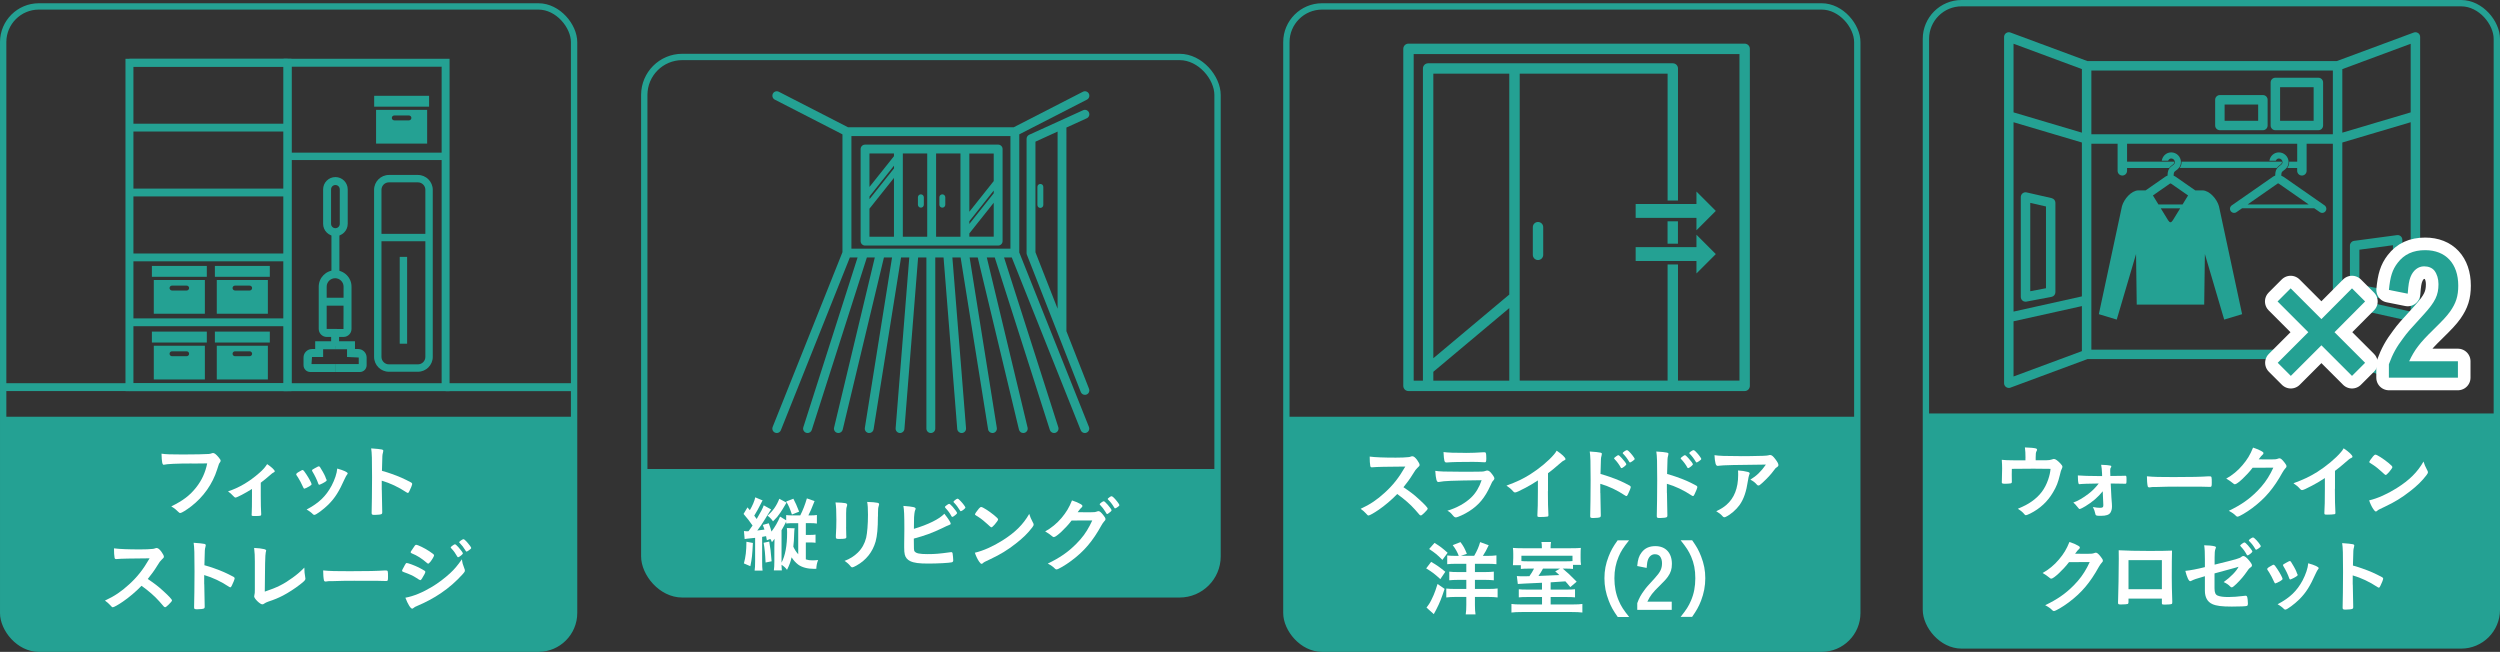 <?xml version="1.0" encoding="UTF-8"?>
<svg id="_レイヤー_2" data-name="レイヤー 2" xmlns="http://www.w3.org/2000/svg" viewBox="0 0 591.72 154.29">
  <rect x="0" y="0" width="591.72" height="154.29" fill="#333333" stroke="none"/>
  <defs>
    <style>
      .cls-1 {
        stroke: #24a193;
        stroke-miterlimit: 10;
        stroke-width: 1.5px;
      }

      .cls-1, .cls-2 {
        fill: none;
      }

      .cls-3 {
        fill: #fff;
      }

      .cls-4 {
        fill: #24a193;
      }

      .cls-2 {
        stroke: #fff;
        stroke-linecap: round;
        stroke-linejoin: round;
        stroke-width: 5.96px;
      }
    </style>
  </defs>
  <g id="design">
    <g>
      <g>
        <path class="cls-4" d="m.75,98.64h135.13v46.45c0,4.66-3.78,8.45-8.45,8.45H9.2c-4.66,0-8.45-3.78-8.45-8.45v-46.45h0Z"/>
        <g>
          <path class="cls-3" d="m45.36,109.7c-3.47,0-5.91.12-6.53.29-.02.02-.04.02-.06.02-.37,0-.48-.64-.54-2.63.95.15,2.19.19,5.05.19,2.59,0,5.63-.06,6.12-.12.35-.04.46-.06.81-.19.1-.04.14-.04.21-.04.33,0,.74.31,1.35,1.05.37.46.45.58.45.79,0,.14-.06.25-.19.43-.19.23-.21.29-.64,1.65-1.08,3.41-3.23,6.47-6.14,8.71-1.16.89-2.27,1.57-2.56,1.57-.21,0-.25-.02-.7-.46-.52-.52-.93-.81-1.45-1.1,2.85-1.41,4.4-2.61,5.89-4.49,1.34-1.7,2.17-3.52,2.61-5.69q-1.51.02-3.7.04Z"/>
          <path class="cls-3" d="m59.62,115.74c-1.53.97-3.54,2.03-3.89,2.03q-.19,0-.56-.41c-.33-.37-.72-.72-1.2-1.06,2.56-.83,5.09-2.32,7.38-4.34.93-.81,1.36-1.32,1.88-2.11,1.03.68,1.8,1.41,1.8,1.7,0,.12-.06.17-.23.25-.27.12-.45.27-1.03.78-.41.37-1.18,1.01-2.05,1.67v3.1c0,1.68.04,3.41.1,4.22v.21c0,.31-.19.35-1.41.35-.77,0-.85-.02-.85-.23v-.14c0-.06,0-.19.02-.39.04-.48.06-2.19.06-4.03v-1.61Z"/>
          <path class="cls-3" d="m71.76,115.34c-.31-.72-.95-1.94-1.2-2.3-.39-.56-.45-.66-.45-.78,0-.15.21-.35.74-.64.6-.35.68-.39.79-.37.17.02.43.31.89,1.05.64.97,1.22,2.07,1.22,2.3,0,.13-.14.27-.52.5-.45.27-1.06.56-1.18.56s-.19-.08-.29-.33Zm10.53-3.29c0,.08-.04.16-.12.25-.19.25-.31.45-.56.99-1.39,3.1-2.3,4.53-3.85,6.1-1.14,1.14-2.94,2.48-3.35,2.48-.12,0-.21-.04-.33-.15-.35-.37-.89-.78-1.51-1.12,2.92-1.55,4.55-3.12,5.91-5.63.75-1.43,1.26-2.94,1.34-4.07,1.61.45,2.48.87,2.48,1.16Zm-4.98,1.7c0,.12-.89.66-1.43.87-.12.04-.19.06-.19.08-.06.02-.1.04-.12.04-.1,0-.19-.1-.25-.29-.27-.81-.81-1.94-1.41-2.92q-.04-.06-.06-.19c0-.14.15-.25.74-.56.72-.39.76-.41.87-.41.1,0,.14.04.27.17.27.37,1.1,1.84,1.26,2.27.12.33.19.56.25.64.06.06.08.12.08.14l-.02.12.02.06Z"/>
          <path class="cls-3" d="m90.37,115.94c0,1.18.06,4.34.1,5.25v.1c0,.17-.04.31-.14.37-.14.12-.91.21-1.63.21-.62,0-.74-.06-.74-.45v-.08c.04-.5.1-6.08.1-8.38,0-4.45-.04-5.71-.21-6.83,1.39.1,2.01.16,2.58.27.19.06.29.15.29.31q0,.1-.08.43c-.08.23-.12.5-.14.81,0,.04-.04,1.2-.1,3.49q1.38.39,2.17.68c1.94.68,3.04,1.18,4.76,2.09.16.12.23.21.23.33,0,.19-.35,1.12-.66,1.7-.15.33-.25.43-.37.43-.08,0-.17-.04-.31-.13-1.9-1.26-3.89-2.19-5.87-2.77v2.19Z"/>
          <path class="cls-3" d="m38.72,139.95c1.24,1.12,1.99,1.94,1.99,2.15,0,.17-.25.48-.85,1.06-.45.43-.64.56-.77.56-.08,0-.17-.04-.29-.13q-.21-.25-1.1-1.26c-1.06-1.2-2.52-2.48-4.2-3.68-1.28,1.34-3,2.79-4.4,3.74-1.1.76-2.15,1.34-2.38,1.34-.19,0-.21-.02-.68-.54-.27-.31-.72-.7-1.2-1.04,2.23-1.03,3.87-2.13,5.71-3.82,1.99-1.82,3.31-3.5,4.86-6.18q-6.54.04-7.61.16c-.23.02-.27.02-.31.02-.21,0-.33-.1-.37-.31-.1-.62-.14-1.2-.14-2.23,1.32.17,3.37.25,6.18.25,1.14,0,2.34-.04,2.98-.12.25-.02.29-.04.7-.17.08-.04.12-.04.23-.04.33,0,.68.27,1.14.89.37.52.58.93.58,1.14,0,.23-.06.31-.56.77-.31.31-.45.46-1.05,1.45-.58.97-1.47,2.19-2.21,3.08,1.51,1.01,2.54,1.78,3.74,2.9Z"/>
          <path class="cls-3" d="m48.35,138.28c0,1.18.06,4.34.1,5.25v.1c0,.17-.04.31-.14.37-.14.12-.91.21-1.63.21-.62,0-.74-.06-.74-.45v-.08c.04-.5.1-6.08.1-8.38,0-4.45-.04-5.71-.21-6.83,1.39.1,2.01.16,2.58.27.19.06.29.15.29.31q0,.1-.08.43c-.08.23-.12.5-.14.81,0,.04-.04,1.2-.1,3.49q1.38.39,2.17.68c1.94.68,3.04,1.18,4.76,2.09.16.12.23.21.23.33,0,.19-.35,1.12-.66,1.7-.15.33-.25.43-.37.43-.08,0-.17-.04-.31-.13-1.9-1.26-3.89-2.19-5.87-2.77v2.19Z"/>
          <path class="cls-3" d="m60.32,132.96c0-1.34-.04-2.13-.17-3.27.95.04,1.8.14,2.42.29.31.1.43.17.43.35,0,.08-.02.17-.1.41q-.19.56-.23,9.29c2.89-.97,4.49-1.76,6.58-3.29,1.1-.79,1.9-1.49,2.79-2.4v.17c0,.68.06,1.36.21,2.15.02.17.04.25.04.31,0,.33-.27.6-1.32,1.41-1.08.85-2.75,1.94-3.99,2.58-1.05.54-2.05.97-3.47,1.43-.43.16-.72.29-.95.46-.17.14-.31.19-.48.19-.52,0-1.92-1.35-1.92-1.88,0-.1.02-.19.06-.37.08-.27.1-.54.1-1.32v-6.53Z"/>
          <path class="cls-3" d="m83.48,135.19c3.54,0,5.58-.04,7.53-.17h.25c.58,0,.58.02.58,1.57,0,.79-.06.93-.39.93h-.08c-1.28-.06-1.99-.06-7.59-.06-2.05,0-3.08.02-4.86.08h-.56c-.62,0-.72.02-1.08.08-.1,0-.17.02-.21.02-.21,0-.35-.1-.39-.27-.12-.48-.19-1.47-.19-2.36,1.57.16,2.94.19,6.99.19Z"/>
          <path class="cls-3" d="m99.96,136.81c-.27.43-.35.5-.5.5q-.14,0-.97-.56c-.68-.45-1.53-.85-2.92-1.34-.31-.12-.41-.19-.41-.33,0-.1.15-.43.46-.95.08-.16.16-.27.19-.37.21-.39.31-.5.46-.5.33,0,1.78.54,2.83,1.05.58.29,1.32.72,1.47.83.06.08.1.13.1.23,0,.19-.27.72-.72,1.43Zm9.97-2.21c.08.19.1.31.1.43,0,.25-.1.41-.46.81-1.61,1.78-3.25,3.23-5.23,4.57-1.68,1.14-3.62,2.17-5.5,2.96-.56.23-.74.33-.95.52-.17.14-.23.17-.33.17-.37,0-1.03-1.06-1.61-2.59,1.88-.33,4.09-1.24,6.33-2.59,1.39-.83,3.06-2.09,4.26-3.21,1.06-.99,1.67-1.72,2.79-3.29.12.91.19,1.16.6,2.23Zm-8.11-1.59c-.25.31-.35.39-.48.39-.08,0-.17-.04-.29-.16-1.2-1.04-2.34-1.78-3.58-2.26-.19-.08-.27-.16-.27-.27,0-.08.02-.14.12-.29.93-1.41.97-1.47,1.18-1.47.39,0,1.99.77,3.1,1.51.93.62,1.14.79,1.14.99,0,.21-.45.99-.91,1.57Zm6.41-1.28c-.45-.79-.83-1.34-1.43-1.96-.1-.1-.12-.14-.12-.17,0-.12.12-.25.45-.48.31-.21.43-.29.54-.29.15,0,.35.15.83.68.6.68,1.06,1.3,1.06,1.47,0,.21-.87.91-1.14.91-.08,0-.12-.04-.19-.16Zm2.71-1.45c-.25.17-.43.27-.52.27-.06,0-.1-.02-.19-.17-.52-.85-.87-1.3-1.45-1.9-.08-.06-.1-.12-.1-.14,0-.17.77-.72,1.01-.72.15,0,.43.21.81.64.56.62,1.03,1.28,1.03,1.43,0,.14-.15.27-.58.58Z"/>
        </g>
        <rect class="cls-1" x=".75" y="1.52" width="135.13" height="152.02" rx="8.45" ry="8.45"/>
        <g>
          <g>
            <path class="cls-4" d="m35.95,78.49v2.58h13v-2.58h-13Zm.45,3.34v7.98h12.09v-7.98h-12.09Zm4.31,1.32h3.47c.32,0,.58.26.58.58s-.26.58-.58.58h-3.47c-.32,0-.58-.26-.58-.58,0-.32.26-.58.58-.58Z"/>
            <path class="cls-4" d="m50.86,78.49v2.58h13v-2.58h-13Zm.45,3.34v7.98h12.09v-7.98h-12.09Zm4.31,1.32h3.47c.32,0,.58.26.58.58s-.26.58-.58.58h-3.47c-.32,0-.58-.26-.58-.58,0-.32.26-.58.58-.58Z"/>
            <path class="cls-4" d="m35.95,62.94v2.58h13v-2.58h-13Zm.45,3.34v7.98h12.09v-7.98h-12.09Zm4.31,1.32h3.47c.32,0,.58.26.58.58s-.26.58-.58.58h-3.47c-.32,0-.58-.26-.58-.58,0-.32.26-.58.58-.58Z"/>
            <path class="cls-4" d="m50.86,62.94v2.58h13v-2.58h-13Zm.45,3.34v7.98h12.09v-7.98h-12.09Zm4.31,1.32h3.47c.32,0,.58.26.58.58s-.26.58-.58.58h-3.47c-.32,0-.58-.26-.58-.58,0-.32.26-.58.58-.58Z"/>
            <path class="cls-4" d="m88.56,22.67v2.58h13v-2.58h-13Zm.45,3.34v7.98h12.09v-7.98h-12.09Zm4.31,1.32h3.47c.32,0,.58.26.58.58s-.26.58-.58.58h-3.47c-.32,0-.58-.26-.58-.58,0-.32.26-.58.58-.58Z"/>
            <g>
              <path class="cls-4" d="m79.39,55.89c-1.61,0-2.91-1.31-2.91-2.91v-8.16c0-1.6,1.3-2.91,2.91-2.91s2.91,1.31,2.91,2.91v8.16c0,1.6-1.3,2.91-2.91,2.91Zm0-12.1c-.57,0-1.03.46-1.03,1.03v8.16c0,.57.46,1.03,1.03,1.03s1.03-.46,1.03-1.03v-8.16c0-.57-.46-1.03-1.03-1.03Z"/>
              <rect class="cls-4" x="78.45" y="54.95" width="1.88" height="10.34"/>
              <path class="cls-4" d="m81.3,79.75h-3.96c-1.05,0-1.9-.85-1.9-1.9v-10c0-2.14,1.74-3.88,3.88-3.88s3.88,1.74,3.88,3.88v10c0,1.05-.85,1.9-1.9,1.9Zm-1.98-13.9c-1.1,0-2,.9-2,2v10l3.98.02.02-10.02c0-1.1-.9-2-2-2Z"/>
              <rect class="cls-4" x="78.38" y="78.81" width="1.88" height="3.08"/>
              <rect class="cls-4" x="76.38" y="70.47" width="5.88" height="1.88"/>
              <path class="cls-4" d="m79.32,88.05h-5.87c-.89,0-1.61-.72-1.61-1.61v-1.82c0-1.11.9-2.01,2.01-2.01h.75v-1.83h4.71v1.88h-2.83v1.83h-2.63l-.12,1.68h5.58v1.88Z"/>
              <path class="cls-4" d="m85.19,88.05h-5.87v-1.88h5.59v-1.55l-2.77-.13v-1.83h-2.83v-1.88h4.71v1.83h.75c1.11,0,2.01.9,2.01,2.01v1.82c0,.89-.72,1.61-1.61,1.61Z"/>
            </g>
            <path class="cls-4" d="m68.97,92.58H29.7V13.91h39.27v78.67Zm-37.38-1.88h35.5V15.79H31.58v74.91Z"/>
            <path class="cls-4" d="m106.41,92.58h-39.27V13.91h39.27v78.67Zm-37.38-1.88h35.5V15.79h-35.5v74.91Z"/>
            <path class="cls-4" d="m98.91,87.99h-6.85c-1.94,0-3.52-1.58-3.52-3.52v-39.54c0-1.94,1.58-3.52,3.52-3.52h6.85c1.94,0,3.52,1.58,3.52,3.52v39.54c0,1.94-1.58,3.52-3.52,3.52Zm-6.85-44.83c-.98,0-1.77.79-1.77,1.77v39.54c0,.98.8,1.77,1.77,1.77h6.85c.98,0,1.77-.79,1.77-1.77v-39.54c0-.98-.8-1.77-1.77-1.77h-6.85Z"/>
            <rect class="cls-4" x="89.41" y="55.35" width="12.15" height="1.75"/>
            <rect class="cls-4" x="94.61" y="60.8" width="1.75" height="20.55"/>
            <rect class="cls-4" x="68.09" y="36.13" width="37.38" height="1.75"/>
            <rect class="cls-4" x="30.64" y="90.71" width="37.44" height="1.85"/>
            <rect class="cls-4" x="30.64" y="75.36" width="37.44" height="1.85"/>
            <rect class="cls-4" x="30.64" y="60" width="37.44" height="1.85"/>
            <rect class="cls-4" x="30.64" y="44.64" width="37.44" height="1.85"/>
            <rect class="cls-4" x="30.64" y="29.28" width="37.44" height="1.85"/>
            <rect class="cls-4" x="30.64" y="13.92" width="37.44" height="1.85"/>
          </g>
          <rect class="cls-4" x="105.47" y="90.7" width="30.41" height="1.88"/>
          <rect class="cls-4" x=".75" y="90.7" width="30.06" height="1.86"/>
        </g>
      </g>
      <g>
        <path class="cls-4" d="m304.47,98.64h135.13v46.45c0,4.66-3.78,8.45-8.45,8.45h-118.24c-4.66,0-8.45-3.78-8.45-8.45v-46.45h0Z"/>
        <rect class="cls-1" x="304.47" y="1.52" width="135.13" height="152.02" rx="8.45" ry="8.45"/>
        <g>
          <path class="cls-3" d="m335.93,118.23c1.24,1.12,1.99,1.94,1.99,2.15,0,.17-.25.48-.85,1.06-.45.43-.64.56-.77.56-.08,0-.17-.04-.29-.13q-.21-.25-1.1-1.26c-1.06-1.2-2.52-2.48-4.2-3.68-1.28,1.34-3,2.79-4.4,3.74-1.1.76-2.15,1.34-2.38,1.34-.19,0-.21-.02-.68-.54-.27-.31-.72-.7-1.2-1.04,2.23-1.03,3.87-2.13,5.71-3.82,1.99-1.82,3.31-3.5,4.86-6.18q-6.54.04-7.61.16c-.23.02-.27.02-.31.02-.21,0-.33-.1-.37-.31-.1-.62-.14-1.2-.14-2.23,1.32.17,3.37.25,6.18.25,1.14,0,2.34-.04,2.98-.12.25-.02.29-.04.7-.17.08-.04.12-.04.23-.04.33,0,.68.27,1.14.89.37.52.58.93.58,1.14,0,.23-.06.31-.56.77-.31.31-.45.46-1.05,1.45-.58.97-1.47,2.19-2.21,3.08,1.51,1.01,2.54,1.78,3.74,2.9Z"/>
          <path class="cls-3" d="m340.6,114.07s-.14.02-.15.02c-.43,0-.6-.66-.74-2.65.95.16,2.28.21,5.89.21,3.87,0,4.92,0,5.29-.04.29-.02.35-.04.74-.16.14-.06.25-.08.37-.08.29,0,.52.14.83.46.52.6.87,1.14.87,1.38,0,.21-.1.37-.33.62-.16.14-.25.31-.62,1.14-1.3,2.85-2.75,4.59-5.03,6.04-1.05.68-2.73,1.45-3.12,1.45-.27,0-.43-.12-.75-.5-.5-.6-.74-.81-1.28-1.08,2.21-.66,4.22-1.76,5.65-3.14,1.08-1.04,1.9-2.4,2.46-4.08-7.34.1-8.69.15-10.07.41Zm6.33-6.87q2.01,0,4.24-.16h.23c.25,0,.35.19.37.77,0,.23,0,.45.02.64v.08c0,.7-.08.89-.33.89-.08,0-.23-.02-.41-.02-.37-.04-1.82-.08-2.42-.08-2.9,0-4.98.04-6.12.14h-.15c-.5,0-.58-.29-.7-2.46,1.26.15,2.48.19,5.27.19Z"/>
          <path class="cls-3" d="m366.37,116.26c0,2.44.04,4.24.12,5.56v.14c0,.21-.06.29-.25.31-.25.06-1.06.1-1.7.1-.6,0-.66-.04-.66-.37v-.1c.08-.99.12-3.2.12-5.63v-2.56c-1.32.85-1.96,1.24-3.08,1.82-1.39.74-2.07,1.03-2.32,1.03-.16,0-.27-.06-.41-.21-.56-.64-.87-.89-1.63-1.41,2.48-.91,3.89-1.59,5.62-2.67,2.13-1.34,4.36-3.2,5.62-4.69.27-.31.39-.48.64-.91,1.22.81,2.09,1.63,2.09,1.99,0,.12-.08.21-.31.31-.35.16-.48.25-1.39,1.05-.85.75-1.68,1.43-2.44,1.99v4.26Z"/>
          <path class="cls-3" d="m378.79,116.66c0,1.2.06,4.36.1,5.27v.1c0,.17-.04.31-.14.37-.14.12-.91.21-1.63.21-.62,0-.74-.06-.74-.45v-.08c.04-.5.1-6.1.1-8.38,0-4.45-.04-5.73-.21-6.83,1.39.08,2.01.16,2.58.27.19.04.29.14.29.29q0,.12-.08.45c-.08.23-.12.48-.14.81,0,.04-.04,1.2-.1,3.49q1.37.39,2.17.68c1.94.68,3.04,1.16,4.76,2.09.15.1.23.19.23.33,0,.19-.35,1.12-.66,1.7-.15.33-.25.43-.37.43-.08,0-.17-.04-.31-.13-1.9-1.26-3.89-2.21-5.87-2.77v2.17Zm4.82-6.02c-.39-.7-.87-1.36-1.45-1.96-.1-.12-.12-.12-.12-.17,0-.12.1-.23.46-.48.27-.21.43-.29.52-.29.17,0,.35.16.83.68.64.7,1.08,1.3,1.08,1.47,0,.21-.87.91-1.14.91-.08,0-.14-.04-.19-.16Zm2.71-1.45c-.25.17-.43.27-.52.27-.06,0-.1-.04-.19-.17-.46-.77-.91-1.36-1.45-1.9-.06-.06-.1-.12-.1-.15,0-.16.77-.7,1.01-.7.1,0,.21.06.41.23.6.56,1.43,1.63,1.43,1.86,0,.12-.14.25-.58.56Z"/>
          <path class="cls-3" d="m394.55,116.66c0,1.2.06,4.36.1,5.27v.1c0,.17-.04.31-.14.37-.14.12-.91.21-1.63.21-.62,0-.74-.06-.74-.45v-.08c.04-.5.1-6.1.1-8.38,0-4.45-.04-5.73-.21-6.83,1.39.08,2.01.16,2.58.27.19.04.29.14.29.29q0,.12-.08.45c-.08.23-.12.48-.14.81,0,.04-.04,1.2-.1,3.49q1.37.39,2.17.68c1.94.68,3.04,1.16,4.76,2.09.15.1.23.19.23.33,0,.19-.35,1.12-.66,1.7-.15.33-.25.43-.37.43-.08,0-.17-.04-.31-.13-1.9-1.26-3.89-2.21-5.87-2.77v2.17Zm4.82-6.02c-.39-.7-.87-1.36-1.45-1.96-.1-.12-.12-.12-.12-.17,0-.12.1-.23.46-.48.27-.21.43-.29.52-.29.17,0,.35.16.83.68.64.7,1.08,1.3,1.08,1.47,0,.21-.87.91-1.14.91-.08,0-.14-.04-.19-.16Zm2.71-1.45c-.25.17-.43.27-.52.27-.06,0-.1-.04-.19-.17-.46-.77-.91-1.36-1.45-1.9-.06-.06-.1-.12-.1-.15,0-.16.77-.7,1.01-.7.1,0,.21.06.41.23.6.56,1.43,1.63,1.43,1.86,0,.12-.14.25-.58.56Z"/>
          <path class="cls-3" d="m412.02,107.97c1.61,0,2.83-.02,5.21-.08.85-.04,1.14-.06,1.41-.14.19-.06.25-.06.33-.06.37,0,.72.29,1.28,1.05.48.64.68,1.03.68,1.32,0,.21-.1.35-.31.48-.31.19-.37.25-.75.77-.7.97-1.55,1.88-2.79,3.02-.5.46-.68.58-.87.58-.14,0-.23-.04-.33-.15-.46-.54-.89-.87-1.59-1.24,1.49-.91,2.5-1.88,3.68-3.56q-9.97.08-11.11.27c-.16.04-.21.04-.25.04-.29,0-.46-.17-.56-.56-.14-.52-.21-1.14-.25-1.98.97.17,2.61.23,6.24.23Zm1.57,3.7c.39.1.54.21.54.41q0,.08-.12.33c-.1.25-.19.68-.29,1.34-.39,2.63-.99,4.38-1.99,5.79-.81,1.12-2.09,2.23-3.21,2.77-.14.08-.29.12-.37.12-.17,0-.29-.06-.43-.23-.39-.46-.85-.81-1.51-1.2,1.1-.52,1.72-.91,2.4-1.49,1.86-1.61,2.79-3.97,2.79-7.09,0-.45,0-.72-.04-1.07.93.06,1.59.16,2.23.33Z"/>
          <path class="cls-3" d="m338.74,132.99c1.32.76,1.94,1.2,3.35,2.34l-1.18,1.74c-1.36-1.24-1.92-1.67-3.35-2.54l1.18-1.55Zm3.18,6.39c-.76,2.28-1.12,3.23-1.98,4.9-.02.04-.21.41-.58,1.08l-1.72-1.55q.23-.27.58-.81c.27-.37.81-1.45,1.12-2.19.31-.74.52-1.34.91-2.59l1.67,1.16Zm-2.38-10.88c1.3.79,1.99,1.34,3.1,2.34l-1.24,1.68c-1.28-1.28-1.67-1.59-3.14-2.58l1.28-1.45Zm5.09,4.94c-.91,0-1.51.04-2.09.1v-2.07c.52.06,1.16.1,1.86.1h.87c-.31-.85-.77-1.68-1.43-2.54l1.84-.72c.72.97,1.01,1.51,1.51,2.77l-1.43.48h3.16c.72-1.24,1.1-2.15,1.41-3.25l2.03.74c-.54,1.16-.85,1.7-1.38,2.52h1.12c.83,0,1.51-.04,2.09-.12v2.09c-.52-.06-1.28-.1-2.13-.1h-2.96v1.96h2.44c.83,0,1.51-.04,2.03-.1v2.05c-.56-.06-1.22-.1-2.03-.1h-2.44v2.15h3.12c.99,0,1.78-.04,2.25-.12v2.13c-.58-.08-1.34-.12-2.23-.12h-3.14v1.9c0,.97.04,1.55.14,2.23h-2.32c.1-.64.14-1.34.14-2.23v-1.9h-2.59c-.79,0-1.49.04-2.15.12v-2.11c.54.06,1.2.1,2.15.1h2.59v-2.15h-1.98c-.91,0-1.49.04-2.05.1v-2.05c.54.08,1.12.1,2.05.1h1.98v-1.96h-2.42Z"/>
          <path class="cls-3" d="m365,137.93q-1.14.06-4.1.19c-.91.04-1.47.08-1.65.1l-.23-1.88c.5.04.79.06,1.38.06.33,0,.75,0,1.59-.02.43-.58.79-1.2,1.1-1.8h-.89c-1.24,0-1.68.02-2.23.08v-.89h-1.88q.02-.29.04-.64c.02-.21.04-.66.04-1.1v-.97c0-.56-.02-.89-.08-1.38.62.06,1.24.08,2.3.08h4.55v-.25c0-.45-.02-.85-.1-1.22h2.27c-.06.35-.1.74-.1,1.2v.27h4.8c1.16,0,1.82-.02,2.36-.08-.04.41-.06.68-.06,1.45v1.03c0,.6.02,1.06.1,1.53h-1.9v.97c-.56-.06-.91-.08-2.01-.08h-.43c1.22,1.01,1.53,1.3,3.31,3.1l-1.51,1.28c-.6-.72-.79-.97-1.16-1.36-.87.06-2.03.14-3.49.23v1.72h3.87c.93,0,1.32-.02,1.9-.08v1.92c-.6-.06-1.03-.08-1.94-.08h-3.83v1.76h5.21c1.14,0,1.74-.04,2.3-.12v2.03c-.64-.08-1.39-.12-2.56-.12h-11.73c-1.12,0-1.86.04-2.5.12v-2.03c.58.08,1.18.12,2.32.12h4.92v-1.76h-3.52c-.95,0-1.38.02-1.98.08v-1.92c.56.06.89.08,1.99.08h3.5v-1.63Zm7.18-6.39h-12.08v1.26c.52.04.87.06,1.88.06h8.27c1.05,0,1.51-.02,1.94-.06v-1.26Zm-6.97,3.04c-.37.7-.62,1.1-1.08,1.74q3.47-.12,4.94-.21c-.35-.35-.48-.46-.97-.87l1.14-.66h-4.03Z"/>
          <path class="cls-3" d="m382.89,146.02c-1.08-1.55-1.57-2.4-2.11-3.81-.7-1.78-1.03-3.49-1.03-5.34s.31-3.43.99-5.17c.56-1.41,1.03-2.27,2.13-3.81h2.71c-1.36,1.7-1.92,2.58-2.46,3.85-.68,1.59-1.01,3.23-1.01,5.13s.33,3.7,1.03,5.31c.54,1.28,1.08,2.13,2.46,3.85h-2.71Z"/>
          <path class="cls-3" d="m395.69,144.35h-8.17v-1.59c.46-1.26.91-2.05,1.7-3.1.52-.72.68-.89,2.44-2.81,1.34-1.47,1.72-2.27,1.72-3.56,0-.64-.17-1.2-.48-1.61-.27-.33-.7-.5-1.22-.5-.7,0-1.3.46-1.61,1.26-.17.45-.25.91-.33,1.98l-2.23-.45c.15-1.59.41-2.38,1.03-3.2.77-1.03,1.84-1.51,3.27-1.51,2.42,0,3.91,1.59,3.91,4.2,0,1.24-.27,2.07-.95,3.04-.45.62-.83,1.03-2.01,2.19-1.57,1.53-2.19,2.32-2.85,3.72h5.77v1.94Z"/>
          <path class="cls-3" d="m397.77,146.02c1.38-1.72,1.92-2.58,2.46-3.85.7-1.61,1.03-3.33,1.03-5.31s-.31-3.54-.99-5.13c-.56-1.28-1.12-2.15-2.48-3.85h2.73c1.08,1.53,1.55,2.38,2.11,3.81.68,1.76.99,3.33.99,5.17s-.33,3.56-1.01,5.34c-.56,1.41-1.03,2.26-2.11,3.81h-2.73Z"/>
        </g>
        <g>
          <path class="cls-4" d="m412.94,10.33h-79.57c-.68,0-1.23.55-1.23,1.23v79.77c0,.68.55,1.23,1.23,1.23h79.57c.68,0,1.23-.55,1.23-1.23V11.56c0-.68-.55-1.23-1.23-1.23Zm-55.71,59.38l-17.98,15.08V17.44h17.98v52.28Zm-17.98,18.29l17.98-15.08v17.18h-17.98v-2.09Zm72.47,2.09h-14.56v-27.5h-2.46v27.5h-35V17.44h35v30.02h2.46v-31.25c0-.68-.55-1.23-1.23-1.23h-57.91c-.68,0-1.23.55-1.23,1.23v73.89h-2.19V12.79h77.11v77.31Z"/>
          <path class="cls-4" d="m364.03,52.54c-.68,0-1.23.55-1.23,1.23v6.55c0,.68.55,1.23,1.23,1.23s1.23-.55,1.23-1.23v-6.55c0-.68-.55-1.23-1.23-1.23Z"/>
          <polygon class="cls-4" points="387.14 48.28 387.14 51.56 401.53 51.56 401.53 54.5 406.11 49.92 401.53 45.34 401.53 48.28 387.14 48.28"/>
          <rect class="cls-4" x="394.69" y="52.38" width="2.46" height="5.3"/>
          <polygon class="cls-4" points="401.53 58.5 387.14 58.5 387.14 61.78 401.53 61.78 401.53 64.72 406.11 60.14 401.53 55.56 401.53 58.5"/>
        </g>
      </g>
      <g>
        <path class="cls-4" d="m455.84,97.87h135.13v46.45c0,4.66-3.78,8.45-8.45,8.45h-118.24c-4.66,0-8.45-3.78-8.45-8.45v-46.45h0Z"/>
        <g>
          <path class="cls-3" d="m479.41,108.36c0-1.07-.04-1.63-.14-2.46,1.36.04,2.15.12,2.63.25.15.04.25.16.25.29,0,.1-.04.19-.12.33-.17.29-.21.64-.21,1.55v.62h2.48c.6,0,.99-.06,1.37-.19.23-.08.35-.12.48-.12.35,0,.91.41,1.55,1.1.33.37.45.54.45.74,0,.14-.04.27-.15.5-.17.33-.23.48-.46,1.49-.43,1.76-.79,2.69-1.59,4.03-1.28,2.21-3.12,3.91-5.4,5.05-.56.27-.91.41-1.05.41s-.21-.06-.37-.25c-.33-.43-.79-.81-1.53-1.28,1.55-.66,2.36-1.08,3.27-1.72,1.94-1.36,3.14-2.96,3.91-5.19.33-.99.48-1.67.56-2.54-1.76-.04-2.48-.04-4.03-.04-1.65,0-2.73,0-5.13.04q-.02,1.2-.02,1.39c0,.48,0,.89.02,1.63v.1c0,.17-.06.25-.21.31-.19.04-.81.1-1.3.1-.74,0-.87-.06-.87-.37,0-.1,0-.25.02-.48.02-.23.06-2.3.06-2.77,0-.62-.02-1.18-.08-2.05.54.08,1.63.12,2.87.12h2.73v-.58Z"/>
          <path class="cls-3" d="m497.71,116.26c-1.08,1.36-2.44,2.54-4.09,3.54-.56.35-1.22.68-1.34.68-.17,0-.25-.06-.58-.5-.46-.58-.62-.74-.97-1.03,1.1-.39,2.32-1.1,3.56-2.05.97-.75,1.61-1.39,2.46-2.46q-3.79.06-4.2.12-.17.02-.29.04h-.08c-.12,0-.19-.06-.21-.15-.12-.41-.15-.85-.17-1.92.77.08,3.02.15,5.03.15h.72l-.02-.62c-.04-.91-.1-1.45-.21-2.05,1.16.04,1.8.1,2.19.19.15.04.21.1.21.21,0,.1-.02.14-.12.29-.12.17-.14.31-.14.74,0,.21,0,.48.02.7l.02.52c2.52-.02,2.88-.04,3.1-.04.19-.02.31-.02.43-.02.27,0,.29.1.29.95,0,.91-.02.95-.31.95h-.1s-.58-.02-.64-.02c-.56,0-1.07,0-1.45-.02q-.93-.02-1.24-.02l.16,3.23c.02.23.02.29.12,1.59.02.27.02.41.02.62,0,.62-.14,1.1-.39,1.49-.33.48-1.01.72-2.21.72-.97,0-1.14-.04-1.28-.25-.02-.06-.12-.39-.29-1.05-.02-.1-.1-.27-.35-.79.7.14,1.18.19,1.68.19.62,0,.79-.12.79-.6v-.1l-.14-3.23Z"/>
          <path class="cls-3" d="m515.14,112.91c3.54,0,5.58-.04,7.53-.17h.25c.58,0,.58.02.58,1.57,0,.79-.06.93-.39.93h-.08c-1.28-.06-1.99-.06-7.59-.06-2.05,0-3.08.02-4.86.08h-.56c-.62,0-.72.02-1.08.08-.1,0-.17.02-.21.02-.21,0-.35-.1-.39-.27-.12-.48-.19-1.47-.19-2.36,1.57.16,2.94.19,6.99.19Z"/>
          <path class="cls-3" d="m533.17,110.71c-1.34,1.78-3.62,3.91-4.18,3.91-.17,0-.25-.04-.64-.37-.29-.25-.79-.6-1.43-.97,1.38-.75,2.79-1.9,3.85-3.18,1.14-1.34,1.82-2.46,2.5-4.16.95.31,1.45.52,2.09.89.27.16.37.25.37.43,0,.16-.06.25-.23.39-.19.14-.39.39-.89,1.07l2.88.02c1.05,0,1.24-.02,1.82-.23.08-.02.14-.04.21-.04.31,0,.64.29,1.2,1.01.37.48.46.66.46.87s-.06.31-.33.58c-.16.17-.41.54-.6.87-2.09,3.78-4.1,6.16-7.18,8.46-1.34,1.01-3.1,2.03-3.47,2.03-.15,0-.29-.08-.46-.27-.33-.35-.85-.72-1.61-1.12,2.83-1.35,4.8-2.71,6.74-4.67,1.38-1.39,2.34-2.71,3.2-4.32.17-.33.29-.58.6-1.22l-4.9.02Z"/>
          <path class="cls-3" d="m552.64,115.7c0,2.44.04,4.24.12,5.56v.14c0,.21-.06.29-.25.31-.25.06-1.06.1-1.7.1-.6,0-.66-.04-.66-.37v-.1c.08-.99.12-3.2.12-5.63v-2.56c-1.32.85-1.96,1.24-3.08,1.82-1.39.74-2.07,1.03-2.32,1.03-.16,0-.27-.06-.41-.21-.56-.64-.87-.89-1.63-1.41,2.48-.91,3.89-1.59,5.62-2.67,2.13-1.34,4.36-3.2,5.62-4.69.27-.31.39-.48.64-.91,1.22.81,2.09,1.63,2.09,1.99,0,.12-.08.21-.31.31-.35.16-.48.25-1.39,1.05-.85.75-1.68,1.43-2.44,1.99v4.26Z"/>
          <path class="cls-3" d="m574.52,111.32c.1.19.14.33.14.45,0,.19-.08.33-.33.68-1.06,1.39-2.21,2.52-3.93,3.85-1.94,1.51-3.58,2.52-5.91,3.62-1.49.7-1.57.74-1.8.95-.15.15-.23.19-.35.19-.17,0-.33-.16-.62-.58-.39-.58-.76-1.38-.97-2.05,1.96-.45,4.3-1.49,6.56-2.92,2.98-1.88,4.86-3.74,6.31-6.27.21.72.39,1.1.89,2.09Zm-12.9-3.25c.33-.37.46-.46.64-.46.37.02,1.82.95,3.02,1.92.74.6.97.85.97,1.05,0,.14-.35.66-.81,1.18-.43.48-.64.66-.79.66q-.14,0-.93-.76c-.5-.48-1.51-1.3-2.01-1.61q-.68-.45-.81-.52c-.08-.06-.12-.12-.12-.17,0-.17.37-.72.85-1.28Z"/>
          <path class="cls-3" d="m489.71,133.05c-1.34,1.78-3.62,3.91-4.18,3.91-.17,0-.25-.04-.64-.37-.29-.25-.79-.6-1.43-.97,1.38-.75,2.79-1.9,3.85-3.18,1.14-1.34,1.82-2.46,2.5-4.16.95.31,1.45.52,2.09.89.27.16.37.25.37.43,0,.16-.06.25-.23.39-.19.14-.39.39-.89,1.07l2.88.02c1.05,0,1.24-.02,1.82-.23.08-.02.14-.04.21-.04.31,0,.64.29,1.2,1.01.37.48.46.66.46.87s-.06.31-.33.58c-.16.17-.41.54-.6.87-2.09,3.78-4.1,6.16-7.18,8.46-1.34,1.01-3.1,2.03-3.47,2.03-.15,0-.29-.08-.46-.27-.33-.35-.85-.72-1.61-1.12,2.83-1.35,4.8-2.71,6.74-4.67,1.38-1.39,2.34-2.71,3.2-4.32.17-.33.29-.58.6-1.22l-4.9.02Z"/>
          <path class="cls-3" d="m503.79,142.54c0,.21-.06.35-.17.41-.16.06-.85.12-1.59.12-.66,0-.72-.04-.72-.5,0-.1,0-.31.02-.62.06-1.03.16-7.26.16-9.72,0-.5,0-1.43-.02-1.99,1.68.1,4.34.16,7.22.16,2.36,0,4.22-.02,5.4-.08-.04.79-.06,3.83-.06,6.35,0,1.47.04,3.27.12,5.63v.27c0,.23-.04.35-.16.39-.12.08-.89.14-1.53.14-.74,0-.77-.02-.77-.43v-.99h-7.9v.87Zm7.9-9.97h-7.9v6.89h7.9v-6.89Z"/>
          <path class="cls-3" d="m524.15,133.65c5.42-1.34,5.92-1.47,6.37-1.86.17-.14.31-.19.46-.19.29,0,.76.35,1.24.93.52.6.79,1.04.79,1.24,0,.27-.04.33-.5.66-.21.17-.27.23-1.2,1.55-.58.81-1.88,2.21-2.61,2.79-.23.19-.35.25-.48.25-.12,0-.19-.04-.33-.17-.43-.45-.81-.72-1.57-1.08,1.65-1.18,3.02-2.59,3.52-3.62l-.77.23c-.08.02-1.7.46-4.92,1.34v3.52c0,1.03.23,1.53.77,1.74.56.23,1.37.33,2.54.33.97,0,2.38-.1,3.47-.25.41-.04.5-.06.56-.06.41,0,.5.31.56,1.8v.16c0,.21-.08.39-.23.45-.23.1-1.63.16-3.56.16-2.42,0-3.68-.16-4.65-.6-1.14-.52-1.74-1.61-1.74-3.14v-3.45c-2.28.66-2.54.76-3.18,1.08-.14.06-.21.1-.29.1-.35,0-.76-.89-1.16-2.44,1.28-.14,2.73-.41,4.63-.89v-1.82c0-1.63-.04-2.54-.17-3.35.91,0,1.96.1,2.5.25.17.04.29.14.29.27q0,.1-.15.45c-.12.25-.17.91-.17,1.92v1.72Zm7.63-2.36c-.45-.81-.77-1.26-1.43-1.96-.1-.12-.12-.14-.12-.17,0-.12.12-.23.45-.48.29-.21.45-.29.54-.29.15,0,.37.17.83.68.6.68,1.06,1.3,1.06,1.47,0,.21-.87.91-1.14.91-.08,0-.12-.04-.19-.15Zm2.73-1.45c-.25.17-.43.27-.52.27-.06,0-.1-.02-.19-.17-.52-.87-.83-1.26-1.45-1.88-.06-.08-.1-.12-.1-.15,0-.16.77-.7.99-.7.12,0,.21.06.41.23.6.52,1.45,1.61,1.45,1.84,0,.12-.15.27-.58.56Z"/>
          <path class="cls-3" d="m538.27,137.76c-.31-.72-.95-1.94-1.2-2.3-.39-.56-.45-.66-.45-.78,0-.15.21-.35.74-.64.6-.35.68-.39.79-.37.17.02.43.31.89,1.05.64.97,1.22,2.07,1.22,2.3,0,.13-.14.27-.52.5-.45.27-1.06.56-1.18.56s-.19-.08-.29-.33Zm10.53-3.29c0,.08-.04.16-.12.25-.19.25-.31.45-.56.99-1.39,3.1-2.3,4.53-3.85,6.1-1.14,1.14-2.94,2.48-3.35,2.48-.12,0-.21-.04-.33-.15-.35-.37-.89-.78-1.51-1.12,2.92-1.55,4.55-3.12,5.91-5.63.75-1.43,1.26-2.94,1.34-4.07,1.61.45,2.48.87,2.48,1.16Zm-4.98,1.7c0,.12-.89.66-1.43.87-.12.04-.19.06-.19.08-.06.02-.1.04-.12.04-.1,0-.19-.1-.25-.29-.27-.81-.81-1.94-1.41-2.92q-.04-.06-.06-.19c0-.14.15-.25.74-.56.72-.39.76-.41.87-.41.1,0,.14.04.27.17.27.37,1.1,1.84,1.26,2.27.12.33.19.56.25.64.06.06.08.12.08.14l-.02.12.02.06Z"/>
          <path class="cls-3" d="m556.88,138.36c0,1.18.06,4.34.1,5.25v.1c0,.17-.04.31-.14.37-.14.12-.91.21-1.63.21-.62,0-.74-.06-.74-.45v-.08c.04-.5.1-6.08.1-8.38,0-4.45-.04-5.71-.21-6.83,1.39.1,2.01.16,2.58.27.19.06.29.15.29.31q0,.1-.08.43c-.08.23-.12.5-.14.81,0,.04-.04,1.2-.1,3.49q1.38.39,2.17.68c1.94.68,3.04,1.18,4.76,2.09.16.12.23.21.23.33,0,.19-.35,1.12-.66,1.7-.15.33-.25.43-.37.43-.08,0-.17-.04-.31-.13-1.9-1.26-3.89-2.19-5.87-2.77v2.19Z"/>
        </g>
        <rect class="cls-1" x="455.84" y=".75" width="135.13" height="152.02" rx="8.45" ry="8.45"/>
        <g>
          <path class="cls-4" d="m572.34,7.83c-.3-.21-.68-.26-1.03-.13l-18.23,6.76h-59l-18.23-6.76c-.34-.13-.72-.08-1.03.13-.3.21-.48.55-.48.92v81.95c0,.37.18.71.48.92.19.13.41.2.64.2.13,0,.26-.02.39-.07l18.23-6.76h59l18.23,6.76c.13.05.26.07.39.07.23,0,.45-.07.64-.2.3-.21.48-.55.48-.92V8.74c0-.37-.18-.71-.48-.92Zm-17.94,25.9l16.18-4.8v44.82l-16.18-3.6v-36.42Zm16.18-7.13l-16.18,4.8v-15.04l16.18-6v16.24Zm-18.42,5.18h-57.16v-15.08h57.16v15.08Zm-75.58-2.85l16.18,4.8v36.42l-16.18,3.6V28.92Zm16.18-12.57v15.04l-16.18-4.8V10.35l16.18,6Zm-16.18,59.69l16.18-3.6v10.66l-16.18,6v-13.06Zm18.42-42.03h6.21v6.41c0,.62.5,1.12,1.12,1.12s1.12-.5,1.12-1.12v-.67h9.96c.2-.26.43-.48.67-.65.54-.38.54-.55.54-.72,0-.05-.04-.08-.05-.12h-11.12v-4.25h40.27v4.25h-1.92s.02.08.02.12c0,.58-.19,1.01-.45,1.37h2.34v.67c0,.62.5,1.12,1.12,1.12s1.12-.5,1.12-1.12v-6.41h6.21v48.74h-57.16v-48.74Zm59.4,49.08v-10.66l16.18,3.6v13.06l-16.18-6Z"/>
          <path class="cls-4" d="m538.55,30.82h10.18c.62,0,1.12-.5,1.12-1.12v-10.18c0-.62-.5-1.12-1.12-1.12h-10.18c-.62,0-1.12.5-1.12,1.12v10.18c0,.62.5,1.12,1.12,1.12Zm1.12-10.18h7.94v7.95h-7.94v-7.95Z"/>
          <path class="cls-4" d="m568.23,55.92c-.24-.22-.56-.31-.88-.27l-10.18,1.36c-.55.08-.97.55-.97,1.11v10.18c0,.54.38,1,.9,1.1l10.18,1.98c.07.01.14.02.21.02.26,0,.51-.09.71-.26.26-.21.41-.53.41-.86v-13.52c0-.32-.14-.63-.38-.84Zm-1.85,13.01l-7.94-1.55v-8.28l7.94-1.06v10.89Z"/>
          <path class="cls-4" d="m485.63,46.9l-5.96-1.36c-.33-.08-.68,0-.95.22-.26.21-.42.53-.42.87v23.66c0,.33.15.65.4.86.2.17.46.26.71.26.07,0,.14,0,.21-.02l5.96-1.13c.53-.1.91-.56.91-1.1v-21.16c0-.52-.36-.97-.87-1.09Zm-1.37,21.32l-3.72.71v-20.91l3.72.85v19.35Z"/>
          <path class="cls-4" d="m525.42,30.82h10.18c.62,0,1.12-.5,1.12-1.12v-6.08c0-.62-.5-1.12-1.12-1.12h-10.18c-.62,0-1.12.5-1.12,1.12v6.08c0,.62.5,1.12,1.12,1.12Zm1.12-6.08h7.94v3.85h-7.94v-3.85Z"/>
          <path class="cls-4" d="m540.44,41.84c-.15-.1-.32-.19-.49-.25.02-.84.13-.92.52-1.2.6-.42,1.21-.99,1.21-2.02,0-1.27-1.03-2.3-2.3-2.3-1.16,0-2.07.87-2.24,1.98h1.51c.13-.3.38-.54.73-.54.48,0,.86.39.86.86,0,.25-.04.45-.6.84-.38.27-.75.59-.95,1.14-.12.34-.17.71-.18,1.22-.19.06-.37.15-.54.26l-9.74,6.78c-.44.31-.55.92-.24,1.36.31.44.92.55,1.36.24l1.33-.92h17.07l1.33.92c.17.12.36.18.56.18.31,0,.61-.15.8-.42.31-.44.2-1.05-.24-1.36l-9.74-6.78Zm-8.47,6.56l7.12-4.96c.05-.03.18-.03.24,0l7.12,4.96h-14.48Z"/>
          <path class="cls-4" d="m515.9,39.75h22.99c.2-.26.43-.48.67-.65.54-.38.54-.55.54-.72,0-.05-.04-.08-.05-.12h-23.72s.02.08.02.12c0,.58-.19,1.01-.45,1.37Z"/>
          <path class="cls-4" d="m521.37,45.07h-1.77l-4.64-3.23c-.15-.1-.32-.19-.49-.25.02-.84.13-.92.52-1.2.6-.42,1.21-.99,1.21-2.02,0-1.27-1.03-2.3-2.3-2.3-1.16,0-2.07.87-2.24,1.98h1.51c.13-.3.38-.54.73-.54.48,0,.86.39.86.86,0,.25-.04.45-.6.84-.38.27-.75.59-.95,1.14-.12.34-.17.71-.18,1.22-.19.06-.37.15-.54.26l-4.64,3.23h-1.76c-1.64.07-3.35,2.02-3.84,3.74l-5.48,25.56,4.24,1.28,4.57-15.51.16,11.96h15.97l.16-11.96,4.57,15.51,4.24-1.28-5.48-25.56c-.49-1.72-2.2-3.66-3.84-3.74Zm-7.76-1.62c.05-.03.18-.03.24,0l4.04,2.81-1.31,2.14h-5.7l-1.31-2.14,4.04-2.81Zm.12,9.16c-.18,0-.36-.16-.57-.48l-1.73-2.82h4.59l-1.73,2.82c-.21.32-.39.48-.57.48Z"/>
        </g>
        <g>
          <g>
            <path class="cls-2" d="m542.21,88.97l-3.1-3.1,7.24-7.24-7.28-7.28,3.1-3.1,7.28,7.28,7.24-7.28,3.1,3.1-7.24,7.28,7.24,7.24-3.1,3.1-7.24-7.24-7.24,7.24Z"/>
            <path class="cls-2" d="m581.76,89.39h-16.34v-3.18c.93-2.52,1.82-4.1,3.41-6.2,1.05-1.43,1.36-1.78,4.88-5.62,2.67-2.94,3.45-4.53,3.45-7.13,0-1.28-.35-2.4-.97-3.21-.54-.66-1.39-1.01-2.44-1.01-1.39,0-2.59.93-3.21,2.52-.35.89-.5,1.82-.66,3.95l-4.45-.89c.31-3.18.81-4.76,2.05-6.39,1.55-2.05,3.68-3.02,6.54-3.02,4.84,0,7.82,3.18,7.82,8.4,0,2.48-.54,4.14-1.9,6.08-.89,1.24-1.67,2.05-4.03,4.38-3.14,3.06-4.38,4.65-5.69,7.44h11.54v3.87Z"/>
          </g>
          <g>
            <path class="cls-4" d="m542.21,88.97l-3.1-3.1,7.24-7.24-7.28-7.28,3.1-3.1,7.28,7.28,7.24-7.28,3.1,3.1-7.24,7.28,7.24,7.24-3.1,3.1-7.24-7.24-7.24,7.24Z"/>
            <path class="cls-4" d="m581.76,89.39h-16.34v-3.18c.93-2.52,1.82-4.1,3.41-6.2,1.05-1.43,1.36-1.78,4.88-5.62,2.67-2.94,3.45-4.53,3.45-7.13,0-1.28-.35-2.4-.97-3.21-.54-.66-1.39-1.01-2.44-1.01-1.39,0-2.59.93-3.21,2.52-.35.89-.5,1.82-.66,3.95l-4.45-.89c.31-3.18.81-4.76,2.05-6.39,1.55-2.05,3.68-3.02,6.54-3.02,4.84,0,7.82,3.18,7.82,8.4,0,2.48-.54,4.14-1.9,6.08-.89,1.24-1.67,2.05-4.03,4.38-3.14,3.06-4.38,4.65-5.69,7.44h11.54v3.87Z"/>
          </g>
        </g>
      </g>
      <g>
        <g>
          <path class="cls-4" d="m246.24,49.21c.39,0,.7-.31.7-.7v-4.27c0-.39-.31-.7-.7-.7s-.7.31-.7.7v4.27c0,.39.31.7.7.7Z"/>
          <path class="cls-4" d="m236.25,58.12c.58,0,1.05-.47,1.05-1.05v-21.79c0-.58-.47-1.05-1.05-1.05h-31.5c-.58,0-1.05.47-1.05,1.05v21.79c0,.58.47,1.05,1.05,1.05h31.5Zm-30.45-11.63l5.8-7.28v.65l-5.8,7.28v-.65Zm7.89-10.16h5.77v19.7h-5.77v-19.7Zm7.87,0h5.77v19.7h-5.77v-19.7Zm13.64,9.42l-5.77,7.26v-.65l5.77-7.26v.65Zm-5.77,10.28v-.78l5.77-7.26v8.03h-5.77Zm5.77-13.17l-5.77,7.26v-13.78h5.77v6.53Zm-23.61-6.53v.64l-5.8,7.28v-7.92h5.8Zm-5.8,13.06l5.8-7.28v13.92h-5.8v-6.64Z"/>
          <path class="cls-4" d="m223.04,46c-.39,0-.7.31-.7.7v1.75c0,.39.31.7.7.7s.7-.31.7-.7v-1.75c0-.39-.31-.7-.7-.7Z"/>
          <path class="cls-4" d="m217.96,46c-.39,0-.7.31-.7.7v1.75c0,.39.31.7.7.7s.7-.31.7-.7v-1.75c0-.39-.31-.7-.7-.7Z"/>
          <path class="cls-4" d="m241.25,59.69v-27.89l16.02-8.22c.51-.26.72-.89.45-1.41-.26-.51-.89-.72-1.41-.45l-16.37,8.4h-39.23l-16.37-8.4c-.52-.27-1.15-.06-1.41.45-.26.52-.06,1.15.45,1.41l16.02,8.22v27.89l-16.52,41.36c-.22.54.05,1.15.58,1.36.13.05.26.08.39.08.42,0,.81-.25.97-.66l16.33-40.89h1.83l-12.84,40.18c-.18.55.13,1.14.68,1.32.11.03.21.05.32.05.44,0,.86-.28,1-.73l13.04-40.82h1.88l-9.64,40.26c-.14.56.21,1.13.77,1.26.08.02.16.03.25.03.47,0,.9-.32,1.02-.8l9.76-40.75h1.92l-6.44,40.34c-.09.57.3,1.11.87,1.2.06,0,.11.01.17.01.51,0,.95-.37,1.03-.88l6.5-40.67h1.95l-3.23,40.42c-.05.58.38,1.08.96,1.13.03,0,.06,0,.08,0,.54,0,1-.42,1.04-.96l3.24-40.59h1.96v40.5c0,.58.47,1.05,1.05,1.05s1.05-.47,1.05-1.05v-40.5h1.96l3.24,40.59c.05.55.5.96,1.04.96.03,0,.06,0,.08,0,.58-.05,1.01-.55.96-1.13l-3.23-40.42h1.95l6.5,40.67c.08.52.53.88,1.03.88.05,0,.11,0,.17-.01.57-.09.96-.63.87-1.2l-6.44-40.34h1.92l9.76,40.75c.12.48.54.8,1.02.8.08,0,.16,0,.25-.03.56-.14.91-.7.77-1.26l-9.65-40.26h1.88l13.04,40.82c.14.44.56.73,1,.73.11,0,.21-.02.32-.05.55-.18.86-.77.68-1.32l-12.84-40.18h1.83l16.32,40.89c.16.41.56.66.97.66.13,0,.26-.02.39-.08.54-.21.8-.82.58-1.36l-16.51-41.36Zm-39.73-27.48h37.64v26.64h-37.64v-26.64Z"/>
          <path class="cls-4" d="m257.22,28c.53-.24.76-.86.52-1.39-.24-.53-.86-.76-1.39-.52l-12.76,5.81c-.37.17-.61.54-.61.95v27.05c0,.13.02.26.07.38l12.76,32.51c.16.41.56.66.98.66.13,0,.26-.02.38-.07.54-.21.8-.82.59-1.36l-5.35-13.63V30.19l4.81-2.19Zm-6.9,45.07l-5.24-13.36v-26.18l5.24-2.39v41.93Z"/>
        </g>
        <path class="cls-4" d="m152.49,111.01h135.69v20.68c0,4.97-4.03,9-9,9h-117.68c-4.97,0-9-4.03-9-9v-20.68h0Z"/>
        <g>
          <path class="cls-3" d="m181.51,127.89c-.1-.5-.12-.62-.19-.99-.37.08-.5.1-.93.17v5.71c0,1.22.02,1.67.1,2.27h-1.88c.08-.58.12-1.12.12-2.27v-5.48c-.37.04-.48.04-.76.08-1.14.12-1.24.12-1.72.21l-.17-1.9c.27.04.43.06.7.06.1,0,.19,0,.39-.02q.45-.62.95-1.34c-.66-.97-1.22-1.7-2.13-2.75l.93-1.55.56.66c.6-1.01,1.14-2.26,1.28-3.04l1.74.74c-.12.17-.19.31-.37.68-.5,1.01-1.1,2.11-1.61,2.92.31.41.33.46.58.79.89-1.49,1.47-2.61,1.67-3.23l1.74.97c-.12.14-.17.23-.31.46q-.25.43-.52.83c-.17.29-.37.6-.54.89-.97,1.55-1.1,1.76-1.9,2.81.77-.1.95-.12,1.7-.23-.14-.43-.19-.58-.39-1.1l1.41-.39c.39,1.07.48,1.39.64,1.97.87-1.14,1.51-2.28,2.03-3.54l1.45.87v-1.24c.45.06.81.08,1.39.08h1.94c.64-1.26,1.12-2.5,1.57-4.03l1.82.64c-.7,1.78-1.08,2.65-1.47,3.39h.43c.74,0,1.08-.02,1.59-.1v2.03c-.48-.08-.93-.1-1.57-.1h-1.05v2.79h.85c.72,0,1.06-.02,1.45-.08v1.94c-.39-.06-.7-.08-1.39-.08h-.91v4.01c.56.17.89.23,1.57.23.43,0,.72-.02,1.34-.08-.27.68-.39,1.26-.43,2.07-.23.02-.43.02-.54.02-1.55,0-2.92-.37-3.78-1.03-.56-.43-1.08-1.01-1.53-1.7-.21.99-.48,1.74-1.08,2.96-.39-.52-.72-.81-1.3-1.2.02.7.02.91.08,1.34h-1.9c.08-.54.12-1.18.12-2.13v-3.21c0-.68,0-.93.04-2.15-.23.35-.41.58-.62.81-.1-.31-.14-.39-.37-.77l-.81.31Zm-3.31.62c-.14,2.81-.23,3.72-.6,5.5l-1.53-.66c.43-1.55.58-2.94.6-5.13l1.53.29Zm3.87-.33c.25,1.34.39,2.46.56,4.67l-1.43.29c-.08-1.94-.21-3.31-.46-4.67l1.34-.29Zm4.09-9.22q-.23.33-.95,1.59c-.29.5-.6.93-1.26,1.8q-.25.31-.99,1.05c-.33-.52-.72-.91-1.3-1.36,1.26-1.06,2.19-2.4,2.79-3.99l1.7.91Zm-.08,4.49q-.1.15-.54,1.06c-.14.25-.29.52-.56.99v7.67c.87-1.63,1.32-3.99,1.32-7.12,0-.46-.02-.74-.06-1.07l1.84.06c-.06.35-.08.56-.1,1.08-.04,1.55-.1,2.38-.21,3.27.31.68.62,1.18,1.16,1.8v-7.36h-1.34c-.68,0-.97.02-1.51.08v-.46Zm1.36-1.67c-.52-1.53-.77-2.11-1.36-3.08l1.7-.66c.48.91.85,1.72,1.36,3.06l-1.7.68Z"/>
          <path class="cls-3" d="m200.26,124.76c0,.45.02,1.34.04,1.88,0,.19.02.39.02.46,0,.39-.27.46-1.78.46-.58,0-.7-.08-.7-.41v-.39c.08-1.51.12-2.34.12-3.72,0-2.25-.06-3.12-.21-4.12.99.02,1.9.08,2.34.17.27.06.43.19.43.43,0,.1-.02.15-.06.27-.15.39-.19.75-.19,1.68v3.27Zm7.53-2.52c0,2.77-.17,4.57-.54,5.93-.7,2.46-2.25,4.43-4.53,5.69-.48.27-.85.43-.99.43s-.23-.06-.37-.21c-.45-.56-.79-.87-1.47-1.32,1.24-.46,2.29-1.12,3.14-1.96.99-.97,1.63-2.13,1.98-3.52.25-1.1.43-3.2.43-5.42,0-1.57-.06-2.34-.19-3.06,1.16.02,1.86.1,2.46.21.25.06.37.16.37.35,0,.1-.02.17-.08.35-.15.43-.19.81-.19,1.72v.81Z"/>
          <path class="cls-3" d="m216.49,130.51c.31.46,1.16.64,3.02.64s2.75-.08,5.46-.45c.06-.02.12-.02.17-.02.19,0,.29.1.33.31.06.31.15,1.28.15,1.61,0,.29-.1.43-.37.5-.6.14-3.31.29-5.52.29s-3.39-.15-4.3-.58c-.68-.33-1.12-.87-1.28-1.55-.1-.46-.14-.89-.14-1.67v-.75c.04-2.03.04-2.29.04-3.62,0-3.35-.06-4.57-.23-5.48,2.38.19,2.9.31,2.9.68,0,.1-.02.13-.12.35-.06.14-.12.39-.17.78-.08.58-.1,1.03-.1,2.05-.02.76-.02,1.28-.02,1.57,3.35-.99,6.08-2.34,7.2-3.58.95,1.18,1.51,2.07,1.51,2.34,0,.17-.08.23-.46.37-.27.1-.77.31-1.53.7-2.38,1.14-4.09,1.76-6.74,2.48,0,2.42.02,2.79.17,3.04Zm8.71-8.33c-.41-.77-.81-1.3-1.43-1.96q-.12-.13-.12-.19c0-.12.1-.23.45-.48.29-.21.45-.29.54-.29.15,0,.37.17.83.68.62.72,1.06,1.32,1.06,1.49,0,.19-.87.91-1.12.91-.1,0-.14-.04-.21-.16Zm2.21-1.18c-.08,0-.12-.04-.19-.17-.52-.83-.85-1.28-1.45-1.9-.08-.08-.1-.1-.1-.16,0-.15.75-.74.95-.74.17,0,.41.19.83.66.56.6,1.05,1.28,1.05,1.45,0,.19-.83.85-1.08.85Z"/>
          <path class="cls-3" d="m244.51,123.71c.1.19.14.33.14.45,0,.19-.08.33-.33.68-1.06,1.39-2.21,2.52-3.93,3.85-1.94,1.51-3.58,2.52-5.91,3.62-1.49.7-1.57.74-1.8.95-.15.15-.23.19-.35.19-.17,0-.33-.16-.62-.58-.39-.58-.76-1.38-.97-2.05,1.96-.45,4.3-1.49,6.56-2.92,2.98-1.88,4.86-3.74,6.31-6.27.21.72.39,1.1.89,2.09Zm-12.9-3.25c.33-.37.46-.46.64-.46.37.02,1.82.95,3.02,1.92.74.6.97.85.97,1.05,0,.14-.35.66-.81,1.18-.43.48-.64.66-.79.66q-.14,0-.93-.76c-.5-.48-1.51-1.3-2.01-1.61q-.68-.45-.81-.52c-.08-.06-.12-.12-.12-.17,0-.17.37-.72.85-1.28Z"/>
          <path class="cls-3" d="m253.63,123.21c-1.34,1.78-3.62,3.91-4.18,3.91-.17,0-.25-.04-.64-.37-.29-.25-.79-.6-1.43-.97,1.37-.74,2.79-1.9,3.85-3.16,1.14-1.36,1.82-2.48,2.5-4.18.95.31,1.45.54,2.09.89.27.16.37.27.37.45,0,.14-.06.25-.23.37-.19.16-.39.39-.89,1.08l2.89.02c1.05,0,1.24-.02,1.82-.23.08-.02.14-.04.21-.04.31,0,.64.29,1.2,1.01.37.46.46.66.46.87s-.06.31-.33.58c-.15.15-.41.52-.6.87-2.09,3.78-4.1,6.16-7.18,8.44-1.34,1.01-3.1,2.03-3.47,2.03-.15,0-.29-.08-.46-.27-.33-.35-.85-.72-1.61-1.12,2.83-1.36,4.8-2.71,6.74-4.67,1.38-1.38,2.34-2.69,3.19-4.32.17-.33.29-.58.6-1.22l-4.9.02Zm9.22-2.09c-.43.37-.68.54-.79.54s-.12,0-.46-.58c-.31-.52-.77-1.12-1.22-1.57-.08-.08-.1-.12-.1-.17,0-.15.74-.7.95-.7.15,0,.39.19.97.85.52.6.89,1.12.89,1.26s-.06.21-.23.37Zm.87-.99c-.46-.79-.91-1.36-1.43-1.86-.08-.08-.1-.12-.1-.16,0-.1.1-.19.43-.43.25-.19.37-.23.5-.23.21.02.72.5,1.38,1.36.27.35.45.64.45.74s-.06.19-.29.37c-.31.23-.6.41-.72.41-.08,0-.14-.04-.21-.19Z"/>
        </g>
        <rect class="cls-1" x="152.49" y="13.48" width="135.69" height="127.2" rx="9" ry="9"/>
      </g>
    </g>
  </g>
</svg>